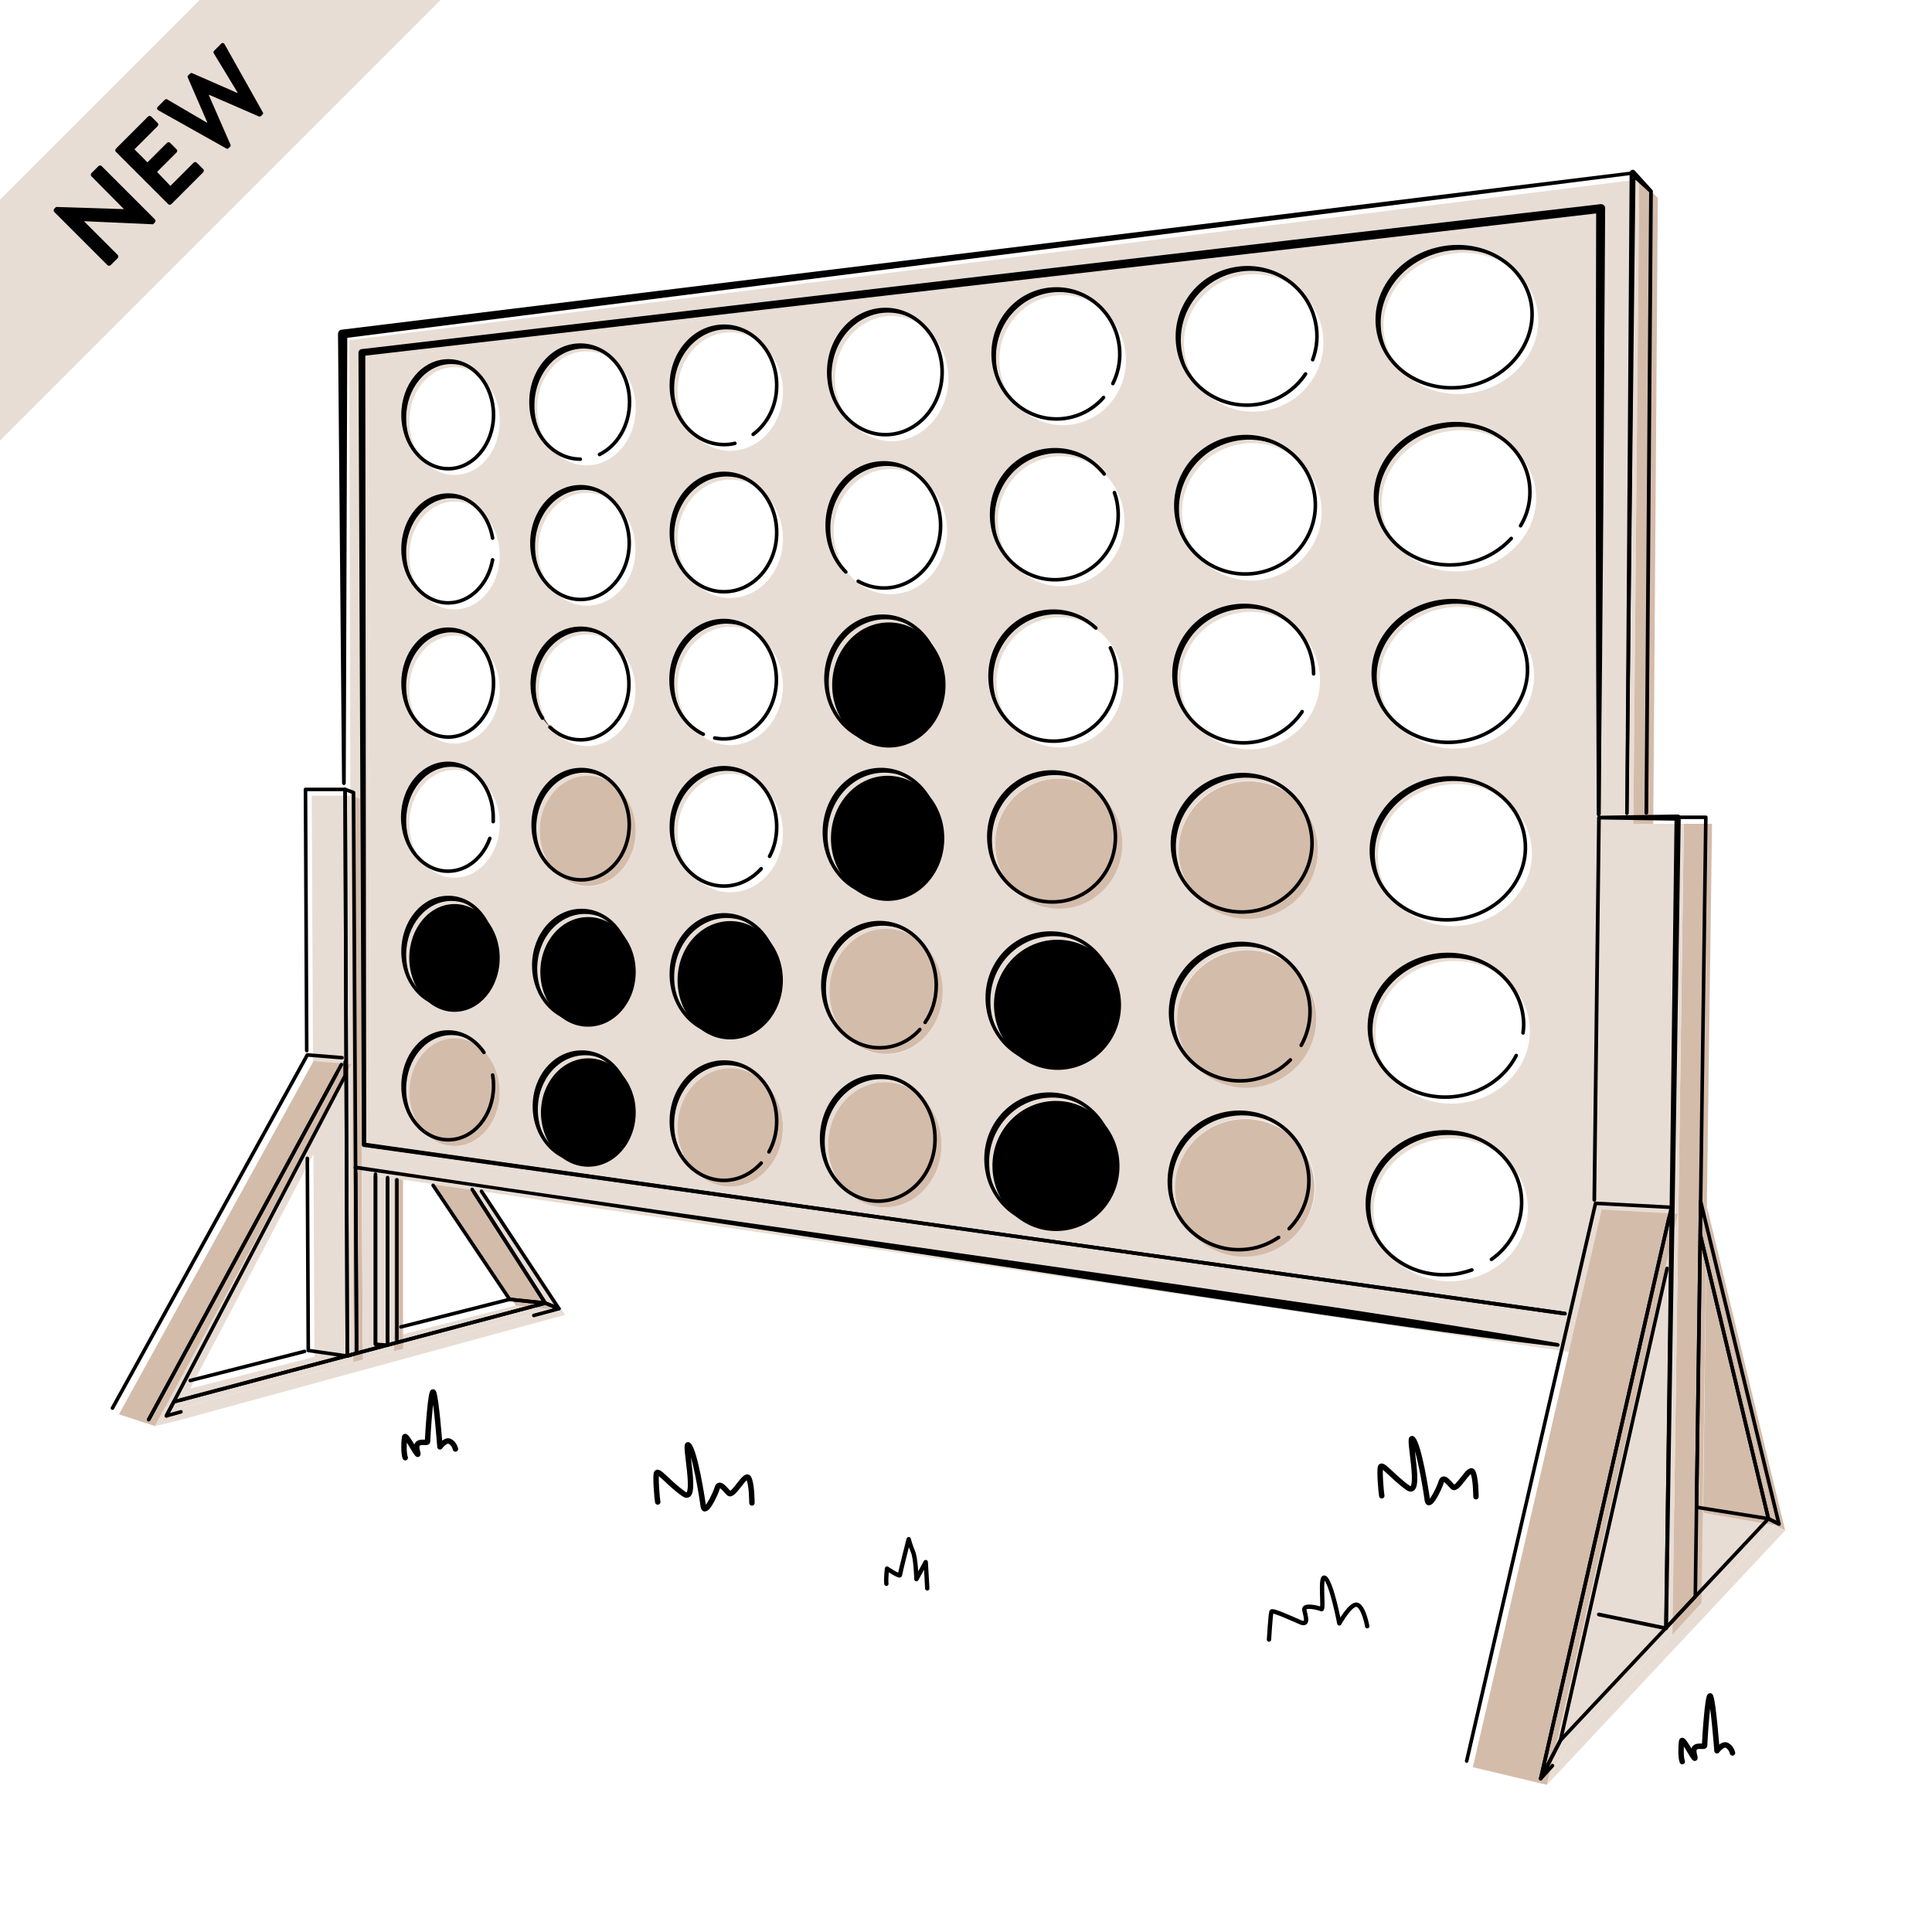 <?xml version="1.0" encoding="utf-8"?>
<!-- Generator: Adobe Illustrator 24.1.3, SVG Export Plug-In . SVG Version: 6.00 Build 0)  -->
<svg version="1.1" id="Layer_1" xmlns="http://www.w3.org/2000/svg" xmlns:xlink="http://www.w3.org/1999/xlink" x="0px" y="0px"
	 viewBox="0 0 623.6 623.6" style="enable-background:new 0 0 623.6 623.6;" xml:space="preserve">
<style type="text/css">
	.st0{fill:#E8DDD4;}
	.st1{fill:#D4BCAB;}
	.st2{fill:none;stroke:#000000;stroke-width:1.753;stroke-linecap:round;stroke-linejoin:round;stroke-miterlimit:10;}
	.st3{fill:none;stroke:#000000;stroke-width:1.403;stroke-linecap:round;stroke-linejoin:round;stroke-miterlimit:10;}
	.st4{fill:none;stroke:#000000;stroke-width:1.153;stroke-linecap:round;stroke-linejoin:round;stroke-miterlimit:10;}
</style>
<g>
	<path class="st0" d="M118.8,115.8l0.7,255.7l398,56l1.3-358.2L118.8,115.8z M146.7,369.9c-8.1,0-14.6-7.8-14.6-17.4
		s6.5-17.4,14.6-17.4s14.6,7.8,14.6,17.4S154.8,369.9,146.7,369.9z M146.7,326.6c-8.1,0-14.6-7.8-14.6-17.4s6.5-17.4,14.6-17.4
		s14.6,7.8,14.6,17.4C161.3,318.8,154.8,326.6,146.7,326.6z M146.7,283.3c-8.1,0-14.6-7.8-14.6-17.4s6.5-17.4,14.6-17.4
		s14.6,7.8,14.6,17.4S154.8,283.3,146.7,283.3z M146.7,240c-8.1,0-14.6-7.8-14.6-17.4c0-9.6,6.5-17.4,14.6-17.4s14.6,7.8,14.6,17.4
		S154.8,240,146.7,240z M146.7,196.7c-8.1,0-14.6-7.8-14.6-17.4c0-9.6,6.5-17.4,14.6-17.4s14.6,7.8,14.6,17.4
		S154.8,196.7,146.7,196.7z M146.7,153.3c-8.1,0-14.6-7.8-14.6-17.4s6.5-17.4,14.6-17.4s14.6,7.8,14.6,17.4
		C161.3,145.6,154.8,153.3,146.7,153.3z M189.9,376.6c-8.4,0-15.3-7.8-15.3-17.5s6.8-17.5,15.3-17.5c8.4,0,15.3,7.8,15.3,17.5
		C205.2,368.8,198.3,376.6,189.9,376.6z M189.8,331.4c-8.5,0-15.4-7.9-15.4-17.7c0-9.8,6.9-17.7,15.4-17.7s15.4,7.9,15.4,17.7
		C205.2,323.4,198.3,331.4,189.8,331.4z M189.7,286.1c-8.6,0-15.5-8-15.5-17.8c0-9.9,6.9-17.8,15.5-17.8s15.5,8,15.5,17.8
		C205.2,278.1,198.2,286.1,189.7,286.1z M189.5,240.8c-8.6,0-15.6-8.1-15.6-18c0-10,7-18,15.6-18s15.6,8.1,15.6,18
		C205.2,232.7,198.2,240.8,189.5,240.8z M189.4,195.5c-8.7,0-15.7-8.2-15.7-18.2c0-10.1,7-18.2,15.7-18.2s15.7,8.2,15.7,18.2
		C205.2,187.4,198.1,195.5,189.4,195.5z M189.3,150.2c-8.8,0-15.9-8.2-15.9-18.4s7.1-18.4,15.9-18.4c8.8,0,15.9,8.2,15.9,18.4
		S198.1,150.2,189.3,150.2z M235.7,383c-9.4,0-17-8.5-17-19.1c0-10.5,7.6-19.1,17-19.1s17,8.5,17,19.1S245.1,383,235.7,383z
		 M235.7,335.5c-9.4,0-17-8.5-17-19.1c0-10.5,7.6-19.1,17-19.1s17,8.5,17,19.1S245.1,335.5,235.7,335.5z M235.7,288
		c-9.4,0-17-8.5-17-19.1s7.6-19.1,17-19.1s17,8.5,17,19.1S245.1,288,235.7,288z M235.7,240.5c-9.4,0-17-8.5-17-19.1
		c0-10.5,7.6-19.1,17-19.1s17,8.5,17,19.1S245.1,240.5,235.7,240.5z M235.7,193c-9.4,0-17-8.5-17-19.1c0-10.5,7.6-19.1,17-19.1
		s17,8.5,17,19.1S245.1,193,235.7,193z M235.7,145.5c-9.4,0-17-8.5-17-19.1s7.6-19.1,17-19.1s17,8.5,17,19.1
		S245.1,145.5,235.7,145.5z M285.6,389.7c-10.1,0-18.3-9.1-18.3-20.2c0-11.2,8.2-20.2,18.3-20.2c10.1,0,18.3,9.1,18.3,20.2
		C303.9,380.7,295.7,389.7,285.6,389.7z M286,340.3c-10.1,0-18.3-9.1-18.3-20.2c0-11.2,8.2-20.2,18.3-20.2
		c10.1,0,18.3,9.1,18.3,20.2C304.3,331.2,296.1,340.3,286,340.3z M286.5,290.8c-10.1,0-18.3-9.1-18.3-20.2
		c0-11.2,8.2-20.2,18.3-20.2s18.3,9.1,18.3,20.2C304.8,281.7,296.6,290.8,286.5,290.8z M286.9,241.3c-10.1,0-18.3-9.1-18.3-20.2
		c0-11.2,8.2-20.2,18.3-20.2s18.3,9.1,18.3,20.2C305.2,232.3,297,241.3,286.9,241.3z M287.4,191.8c-10.1,0-18.3-9.1-18.3-20.2
		c0-11.2,8.2-20.2,18.3-20.2c10.1,0,18.3,9.1,18.3,20.2C305.7,182.8,297.5,191.8,287.4,191.8z M287.8,142.4
		c-10.1,0-18.3-9.1-18.3-20.2c0-11.2,8.2-20.2,18.3-20.2c10.1,0,18.3,9.1,18.3,20.2C306.1,133.3,297.9,142.4,287.8,142.4z
		 M341.8,397.2c-11.3,0.6-20.9-8.3-21.5-19.9s8-21.4,19.3-22s20.9,8.3,21.5,19.9C361.8,386.7,353.1,396.6,341.8,397.2z M342.3,345.2
		c-11.3,0.6-20.9-8.3-21.5-19.9s8-21.4,19.3-22s20.9,8.3,21.5,19.9C362.2,334.7,353.6,344.6,342.3,345.2z M342.7,293.2
		c-11.3,0.6-20.9-8.3-21.5-19.9s8-21.4,19.3-22s20.9,8.3,21.5,19.9C362.7,282.7,354,292.6,342.7,293.2z M343.2,241.2
		c-11.3,0.6-20.9-8.3-21.5-19.9c-0.6-11.6,8-21.4,19.3-22s20.9,8.3,21.5,19.9C363.1,230.7,354.5,240.6,343.2,241.2z M343.6,189.2
		c-11.3,0.6-20.9-8.3-21.5-19.9c-0.6-11.6,8-21.4,19.3-22s20.9,8.3,21.5,19.9C363.6,178.7,354.9,188.6,343.6,189.2z M344.1,137.2
		c-11.3,0.6-20.9-8.3-21.5-19.9s8-21.4,19.3-22s20.9,8.3,21.5,19.9S355.4,136.6,344.1,137.2z M406.5,404.9
		c-12.2,2.5-24.1-5.1-26.6-17.1s5.3-23.8,17.5-26.3s24.1,5.1,26.6,17.1S418.7,402.4,406.5,404.9z M407,350.4
		c-12.2,2.5-24.1-5.1-26.6-17.1s5.3-23.8,17.5-26.3s24.1,5.1,26.6,17.1S419.2,347.9,407,350.4z M407.5,295.9
		c-12.2,2.5-24.1-5.1-26.6-17.1s5.3-23.8,17.5-26.3s24.1,5.1,26.6,17.1C427.6,281.6,419.7,293.3,407.5,295.9z M408.1,241.4
		c-12.2,2.5-24.1-5.1-26.6-17.1s5.3-23.8,17.5-26.3s24.1,5.1,26.6,17.1C428.1,227.1,420.3,238.8,408.1,241.4z M408.6,186.9
		c-12.2,2.5-24.1-5.1-26.6-17.1s5.3-23.8,17.5-26.3s24.1,5.1,26.6,17.1C428.7,172.6,420.8,184.3,408.6,186.9z M409.2,132.4
		c-12.2,2.5-24.1-5.1-26.6-17.1s5.3-23.8,17.5-26.3s24.1,5.1,26.6,17.1C429.2,118,421.4,129.8,409.2,132.4z M469.8,413.5
		c-13.7,0.9-25.6-8.6-26.4-21.3c-0.9-12.7,9.6-23.8,23.3-24.7c13.7-0.9,25.6,8.6,26.4,21.3C494,401.5,483.6,412.5,469.8,413.5z
		 M471.1,356.1c-13.7,1.3-25.8-7.8-27-20.5c-1.2-12.6,8.9-23.9,22.6-25.3c13.7-1.3,25.8,7.8,27,20.5
		C494.9,343.5,484.8,354.8,471.1,356.1z M472.4,298.7c-13.7,1.7-26-7.1-27.5-19.6s8.3-24.1,21.9-25.8c13.7-1.7,26,7.1,27.5,19.6
		C495.9,285.5,486,297,472.4,298.7z M473.7,241.3c-13.6,2.1-26.2-6.3-28.1-18.8c-1.9-12.4,7.6-24.2,21.2-26.3s26.2,6.3,28.1,18.8
		C496.8,227.5,487.3,239.3,473.7,241.3z M474.9,184c-13.6,2.5-26.4-5.6-28.6-17.9c-2.2-12.4,7-24.4,20.6-26.8
		c13.6-2.5,26.4,5.6,28.6,17.9S488.5,181.5,474.9,184z M476.2,126.6c-13.5,2.8-26.6-4.8-29.2-17.1s6.3-24.5,19.9-27.3
		c13.5-2.8,26.6,4.8,29.2,17.1C498.6,111.5,489.7,123.8,476.2,126.6z"/>
	<path class="st0" d="M112.7,109.8l0.7,268.5l412.2,60.9l3.5-381.3L112.7,109.8z M517.5,427.5l-398-56l-0.7-255.7l400-46.5
		L517.5,427.5z"/>
	<polygon class="st0" points="178,422.6 166.5,421.4 41.7,453.2 58.1,454.5 	"/>
	<polygon class="st1" points="525.6,439.2 529.1,57.9 535.1,63.9 532.4,434.9 	"/>
	<polygon class="st0" points="113.4,256.8 100.6,256.8 101.5,438 114.1,439.7 	"/>
	<polygon class="st1" points="113.4,256.8 116.1,257.8 117.1,438.9 114.1,439.7 	"/>
	<polygon class="st1" points="127.1,380.3 127.1,436.2 130.1,435.4 130.1,380.8 	"/>
	<polygon class="st0" points="127.1,436.2 123.2,435.9 123.2,379.8 127.1,380.3 	"/>
	<polygon class="st0" points="123.2,435.9 117.1,437.5 116.8,378.8 123.2,379.8 	"/>
	<polygon class="st1" points="178,422.6 153.4,384.2 140.2,382.3 166.5,421.4 	"/>
	<polygon class="st0" points="58.1,454.5 55.7,459 182.4,424.4 178,422.6 	"/>
	<polygon class="st0" points="153.4,384.2 156.2,384.6 182.4,424.4 178,422.6 	"/>
	<polygon class="st0" points="113.4,343.5 50,460.3 55.7,459 113.4,349.3 	"/>
	<polygon class="st1" points="113.4,343.5 101.2,342.5 38.4,456.5 50,460.3 	"/>
	<polygon class="st1" points="550.8,400.5 572.8,492.3 549.7,488.6 	"/>
	<polygon class="st1" points="572.8,492.3 576.2,494 551,389.7 550.8,400.5 	"/>
	<polygon class="st0" points="572.8,492.3 505.7,563.8 480.4,560.1 539.8,486.5 	"/>
	<polygon class="st0" points="576.2,494 499.3,576.1 505.7,563.8 572.8,492.3 	"/>
	<polygon class="st1" points="539.8,527.6 549.2,517.4 552.6,265.9 543.5,265.9 	"/>
	<polygon class="st0" points="539.8,527.6 543.5,265.9 518.1,265.9 515,522.5 	"/>
	<polygon class="st0" points="541.5,405.4 505.7,563.8 499.3,576.1 541.5,391.8 	"/>
	<polygon class="st1" points="541.5,391.8 517,390.4 475.4,570.4 499.3,576.1 	"/>
	<path class="st2" d="M559.2,565.8c0,0-0.3-1.6-1.7-2.4c-1.4-0.9-3.3,1.7-3.3,1.7s-1.2-15.9-2.1-17.6c-0.9-1.7-1.9,15-1.9,15.9
		s-4.5-1.2-3.3,3.1s-3.8-6.4-4.1-4.5s-0.3,5.4,0.2,6.6"/>
	<path class="st2" d="M147,467.7c0,0-0.3-1.6-1.7-2.4c-1.4-0.9-3.3,1.7-3.3,1.7s-1.2-15.9-2.1-17.6c-0.9-1.7-1.9,15-1.9,15.9
		s-4.5-1.2-3.3,3.1c1.2,4.3-3.8-6.4-4.1-4.5s-0.3,5.4,0.2,6.6"/>
	<path class="st2" d="M476.4,483.1c0,0,0-6.4-1.1-8.1s-4.9,6.2-6.3,5c-1.3-1.2-3.1-4-3.8-1.7s-4,9-4.5,5.9
		c-0.4-3.1-2.7-17.5-4.7-19.7s3.4,19.2-1.6,15.7c-4.9-3.5-8.3-8.1-8.8-6.7c-0.4,1.4,0.2,8.3,0.4,9.3"/>
	<path class="st2" d="M242.7,485.1c0,0,0-6.4-1.1-8.1s-4.9,6.2-6.3,5c-1.3-1.2-3.1-4-3.8-1.7s-4,9-4.5,5.9
		c-0.4-3.1-2.7-17.5-4.7-19.7s3.4,19.2-1.6,15.7s-8.3-8.1-8.8-6.7c-0.4,1.4,0.2,8.3,0.4,9.3"/>
	<path class="st3" d="M299.3,512.7c0-0.5-0.5-8.5-0.5-8.5l-3,5.5c0,0-0.2-6.7-1.1-8.8c-0.9-2.1-1.4-4.1-1.4-4.1s-2.8,10.9-2.8,11.6
		s-4.2-2.1-4.2-2.1s-0.4,3.2-0.2,4.9"/>
	<path class="st3" d="M441.3,524.9c0,0-1.1-6.2-3.2-6.9s-5.8,6-5.8,6s-2.4-12.7-4.5-14.6s-0.3,10.6-1.3,10c-1.1-0.5-5.8-1.6-5.5,0.2
		s1.6,5.1-1.1,4.1c-2.6-1.1-9.2-4.2-9.5-3.5s-0.8,9-0.8,9"/>
	
		<ellipse transform="matrix(0.979 -0.204 0.204 0.979 -47.542 88.162)" class="st1" cx="403" cy="274.2" rx="22.5" ry="22.2"/>
	
		<ellipse transform="matrix(0.979 -0.204 0.204 0.979 -58.691 89.209)" class="st1" cx="402.5" cy="328.7" rx="22.5" ry="22.2"/>
	
		<ellipse transform="matrix(0.979 -0.204 0.204 0.979 -69.846 90.237)" class="st1" cx="401.9" cy="383.2" rx="22.5" ry="22.2"/>
	<ellipse cx="146.7" cy="309.2" rx="14.6" ry="17.4"/>
	<ellipse class="st1" cx="146.7" cy="352.5" rx="14.6" ry="17.4"/>
	<ellipse class="st1" cx="189.7" cy="268.2" rx="15.5" ry="17.8"/>
	<ellipse cx="189.8" cy="313.7" rx="15.4" ry="17.7"/>
	<ellipse cx="189.9" cy="359.1" rx="15.3" ry="17.5"/>
	<ellipse class="st1" cx="285.6" cy="369.5" rx="18.3" ry="20.2"/>
	
		<ellipse transform="matrix(0.999 -5.261940e-02 5.261940e-02 0.999 -19.323 18.448)" cx="340.7" cy="376.2" rx="20.5" ry="21"/>
	
		<ellipse transform="matrix(0.999 -5.261940e-02 5.261940e-02 0.999 -16.586 18.402)" cx="341.2" cy="324.2" rx="20.5" ry="21"/>
	
		<ellipse transform="matrix(0.999 -5.261940e-02 5.261940e-02 0.999 -13.85 18.352)" class="st1" cx="341.6" cy="272.2" rx="20.5" ry="21"/>
	<ellipse class="st1" cx="286" cy="320" rx="18.3" ry="20.2"/>
	<ellipse cx="286.5" cy="270.6" rx="18.3" ry="20.2"/>
	<ellipse cx="286.9" cy="221.1" rx="18.3" ry="20.2"/>
	<ellipse cx="235.7" cy="316.4" rx="17" ry="19.1"/>
	<ellipse class="st1" cx="235.7" cy="363.9" rx="17" ry="19.1"/>
	<path class="st4" d="M516.1,262.7l0.7-195.4l-400,46.5l0.7,255.7L505.1,424 M159,347c0.2,1.1,0.3,2.3,0.3,3.5
		c0,9.6-6.5,17.4-14.6,17.4s-14.6-7.8-14.6-17.4s6.5-17.4,14.6-17.4c4.6,0,8.8,2.6,11.5,6.6 M144.7,324.5c-8.1,0-14.6-7.8-14.6-17.4
		s6.5-17.4,14.6-17.4s14.6,7.8,14.6,17.4C159.3,316.8,152.7,324.5,144.7,324.5z M158.1,270.6c-2.2,6.2-7.4,10.6-13.5,10.6
		c-8.1,0-14.6-7.8-14.6-17.4c0-9.6,6.5-17.4,14.6-17.4s14.6,7.8,14.6,17.4c0,0.5,0,1,0,1.4 M144.7,237.9c-8.1,0-14.6-7.8-14.6-17.4
		c0-9.6,6.5-17.4,14.6-17.4s14.6,7.8,14.6,17.4C159.3,230.1,152.7,237.9,144.7,237.9z M159,180.7c-1.4,7.9-7.3,13.9-14.3,13.9
		c-8.1,0-14.6-7.8-14.6-17.4c0-9.6,6.5-17.4,14.6-17.4c7.1,0,13,6,14.3,13.9 M144.7,151.3c-8.1,0-14.6-7.8-14.6-17.4
		s6.5-17.4,14.6-17.4s14.6,7.8,14.6,17.4S152.7,151.3,144.7,151.3z M187.8,374.6c-8.4,0-15.3-7.8-15.3-17.5s6.8-17.5,15.3-17.5
		c8.4,0,15.3,7.8,15.3,17.5C203.1,366.8,196.3,374.6,187.8,374.6z M187.7,329.3c-8.5,0-15.4-7.9-15.4-17.7c0-9.8,6.9-17.7,15.4-17.7
		s15.4,7.9,15.4,17.7C203.1,321.4,196.2,329.3,187.7,329.3z M187.6,284c-8.6,0-15.5-8-15.5-17.8c0-9.9,6.9-17.8,15.5-17.8
		s15.5,8,15.5,17.8C203.1,276.1,196.2,284,187.6,284z M175.1,231.8c-2-3-3.3-6.9-3.3-11c0-10,7-18,15.6-18s15.6,8.1,15.6,18
		s-7,18-15.6,18c-3.8,0-7.2-1.5-9.9-4.1 M187.4,193.5c-8.7,0-15.7-8.2-15.7-18.2s7-18.2,15.7-18.2s15.7,8.2,15.7,18.2
		S196.1,193.5,187.4,193.5z M187.3,148.2c-8.8,0-15.9-8.2-15.9-18.4s7.1-18.4,15.9-18.4c8.8,0,15.9,8.2,15.9,18.4
		c0,7.6-4,14.1-9.7,16.9 M245.7,375.4c-3.1,3.4-7.3,5.6-12,5.6c-9.4,0-17-8.5-17-19.1c0-10.5,7.6-19.1,17-19.1s17,8.5,17,19.1
		c0,3.6-0.9,7-2.5,9.9 M233.7,333.5c-9.4,0-17-8.5-17-19.1c0-10.5,7.6-19.1,17-19.1s17,8.5,17,19.1
		C250.7,324.9,243.1,333.5,233.7,333.5z M245.7,280.4c-3.1,3.4-7.3,5.6-12,5.6c-9.4,0-17-8.5-17-19.1s7.6-19.1,17-19.1
		s17,8.5,17,19.1c0,3.5-0.8,6.7-2.3,9.5 M227,237c-6.1-2.9-10.4-9.7-10.4-17.6c0-10.5,7.6-19.1,17-19.1s17,8.5,17,19.1
		c0,10.5-7.6,19.1-17,19.1c-1,0-1.9-0.1-2.9-0.3 M233.7,191c-9.4,0-17-8.5-17-19.1c0-10.5,7.6-19.1,17-19.1s17,8.5,17,19.1
		S243.1,191,233.7,191z M237.2,143.1c-1.1,0.3-2.3,0.4-3.5,0.4c-9.4,0-17-8.5-17-19.1s7.6-19.1,17-19.1s17,8.5,17,19.1
		c0,6.6-3,12.4-7.6,15.8 M283.5,387.7c-10.1,0-18.3-9.1-18.3-20.2c0-11.2,8.2-20.2,18.3-20.2c10.1,0,18.3,9.1,18.3,20.2
		C301.9,378.6,293.6,387.7,283.5,387.7z M296.9,332.3c-3.3,3.7-7.9,5.9-13,5.9c-10.1,0-18.3-9.1-18.3-20.2
		c0-11.2,8.2-20.2,18.3-20.2c10.1,0,18.3,9.1,18.3,20.2c0,4.5-1.3,8.7-3.6,12 M284.4,288.8c-10.1,0-18.3-9.1-18.3-20.2
		c0-11.2,8.2-20.2,18.3-20.2s18.3,9.1,18.3,20.2C302.8,279.7,294.5,288.8,284.4,288.8z M284.9,239.3c-10.1,0-18.3-9.1-18.3-20.2
		c0-11.2,8.2-20.2,18.3-20.2s18.3,9.1,18.3,20.2C303.2,230.2,295,239.3,284.9,239.3z M273,184.6c-3.7-3.7-6-9.1-6-15
		c0-11.2,8.2-20.2,18.3-20.2c10.1,0,18.3,9.1,18.3,20.2c0,11.2-8.2,20.2-18.3,20.2c-3,0-5.8-0.8-8.3-2.2 M285.8,140.3
		c-10.1,0-18.3-9.1-18.3-20.2c0-11.2,8.2-20.2,18.3-20.2c10.1,0,18.3,9.1,18.3,20.2C304.1,131.3,295.9,140.3,285.8,140.3z
		 M339.8,395.1c-11.3,0.6-20.9-8.3-21.5-19.9s8-21.4,19.3-22s20.9,8.3,21.5,19.9C359.7,384.7,351.1,394.5,339.8,395.1z M340.2,343.1
		c-11.3,0.6-20.9-8.3-21.5-19.9s8-21.4,19.3-22s20.9,8.3,21.5,19.9C360.2,332.7,351.5,342.5,340.2,343.1z M340.7,291.1
		c-11.3,0.6-20.9-8.3-21.5-19.9s8-21.4,19.3-22s20.9,8.3,21.5,19.9S352,290.6,340.7,291.1z M358.4,209.1c1.2,2.5,1.9,5.2,2,8.1
		c0.6,11.6-8,21.4-19.3,22s-20.9-8.3-21.5-19.9c-0.6-11.6,8-21.4,19.3-22c5.7-0.3,10.9,1.8,14.8,5.4 M359.7,159
		c0.7,1.9,1.1,4,1.2,6.1c0.6,11.6-8,21.4-19.3,22s-20.9-8.3-21.5-19.9c-0.6-11.6,8-21.4,19.3-22c6.8-0.4,13,2.7,17,7.8 M356.2,128.3
		c-3.5,4-8.5,6.6-14.1,6.9c-11.3,0.6-20.9-8.3-21.5-19.9s8-21.4,19.3-22s20.9,8.3,21.5,19.9c0.2,3.8-0.6,7.4-2.2,10.6 M412.7,399.4
		c-2.4,1.6-5.2,2.9-8.2,3.5c-12.2,2.5-24.1-5.1-26.6-17.1s5.3-23.8,17.5-26.3s24.1,5.1,26.6,17.1c1.6,7.5-0.9,14.9-5.9,20
		 M416.5,342.1c-3,3.1-7,5.3-11.6,6.3c-12.2,2.5-24.1-5.1-26.6-17.1s5.3-23.8,17.5-26.3s24.1,5.1,26.6,17.1
		c1.1,5.4,0.1,10.8-2.4,15.3 M405.5,293.9c-12.2,2.5-24.1-5.1-26.6-17.1s5.3-23.8,17.5-26.3s24.1,5.1,26.6,17.1
		C425.6,279.5,417.7,291.3,405.5,293.9z M420.3,229.7c-3.2,4.8-8.2,8.3-14.3,9.6c-12.2,2.5-24.1-5.1-26.6-17.1s5.3-23.8,17.5-26.3
		S421,201,423.5,213c0.3,1.5,0.5,3,0.5,4.5 M406.6,184.8c-12.2,2.5-24.1-5.1-26.6-17.1s5.3-23.8,17.5-26.3s24.1,5.1,26.6,17.1
		S418.8,182.3,406.6,184.8z M421.4,120.7c-3.2,4.8-8.2,8.3-14.3,9.6c-12.2,2.5-24.1-5.1-26.6-17.1s5.3-23.8,17.5-26.3
		s24.1,5.1,26.6,17.1c0.9,4.2,0.5,8.4-0.9,12.1 M475.1,409.9c-2.3,0.8-4.7,1.4-7.3,1.5c-13.7,0.9-25.6-8.6-26.4-21.3
		c-0.9-12.7,9.6-23.8,23.3-24.7c13.7-0.9,25.6,8.6,26.4,21.3c0.5,7.9-3.3,15.3-9.7,19.8 M489.4,340.7c-3.7,7.2-11.2,12.4-20.3,13.3
		c-13.7,1.3-25.8-7.8-27-20.5c-1.2-12.6,8.9-23.9,22.6-25.3c13.7-1.3,25.8,7.8,27,20.5c0.2,1.6,0.1,3.1-0.1,4.7 M470.3,296.7
		c-13.7,1.7-26-7.1-27.5-19.6s8.3-24.1,21.9-25.8c13.7-1.7,26,7.1,27.5,19.6C493.8,283.4,484,295,470.3,296.7z M471.6,239.3
		c-13.6,2.1-26.2-6.3-28.1-18.8c-1.9-12.4,7.6-24.2,21.2-26.3s26.2,6.3,28.1,18.8S485.2,237.2,471.6,239.3z M487.8,173.8
		c-3.7,4-8.8,7-14.9,8.1c-13.6,2.5-26.4-5.6-28.6-17.9c-2.2-12.4,7-24.4,20.6-26.8c13.6-2.5,26.4,5.6,28.6,17.9
		c0.9,5.2-0.1,10.3-2.7,14.6 M474.2,124.6c-13.5,2.8-26.6-4.8-29.2-17.1s6.3-24.5,19.9-27.3c13.5-2.8,26.6,4.8,29.2,17.1
		C496.6,109.5,487.7,121.7,474.2,124.6z"/>
	<g>
		<g>
			<path d="M524.6,262.4l1.9-206.6l0.6,0.6l-416.3,52.8l1.3-1.4l-0.5,145c0,0.3-0.3,0.6-0.6,0.6c-0.3,0-0.6-0.3-0.6-0.6l-1.3-145
				c0-0.7,0.5-1.4,1.3-1.4l0,0L527,55.3c0.3,0,0.6,0.2,0.6,0.5v0.1l-1.9,206.6c0,0.3-0.3,0.6-0.6,0.6
				C524.8,263,524.6,262.8,524.6,262.4z"/>
			<path d="M114.8,376.2c32.3,4.9,64.7,9.6,97,14.3l97.1,13.9c32.4,4.6,64.7,9.2,97.1,14l24.3,3.5l24.2,3.7
				c16.2,2.5,32.3,5.1,48.4,7.9c0.3,0.1,0.5,0.4,0.5,0.7c-0.1,0.3-0.3,0.5-0.6,0.5c-16.2-1.9-32.4-4.1-48.6-6.4l-24.3-3.5l-24.3-3.6
				c-32.3-4.8-64.7-9.8-97-14.7l-97-14.8c-32.3-4.8-64.7-9.7-97-14.3c-0.3,0-0.5-0.3-0.5-0.7C114.2,376.4,114.5,376.2,114.8,376.2
				L114.8,376.2z"/>
			<path d="M505,424.6l-193.8-27.3l-193.8-27.1c-0.3,0-0.6-0.3-0.6-0.7l-1.1-255.7c0-0.5,0.4-1,0.9-1.1l200-23.5l100-11.7l100-11.6
				c0.8-0.1,1.5,0.5,1.5,1.2c0,0.1,0,0.1,0,0.2l-0.3,48.9l-0.3,48.9l-0.4,48.9l-0.5,48.9c0,0.3-0.3,0.6-0.6,0.6s-0.6-0.3-0.6-0.6
				l-0.2-48.9l-0.1-48.9v-48.9l0.1-48.9l1.6,1.4L417,80.3L317,91.8l-200,23.1l0.9-1.1l0.3,255.7l-0.6-0.7l193.8,27.4l193.8,27.2
				c0.3,0,0.5,0.3,0.5,0.7C505.6,424.4,505.4,424.6,505,424.6L505,424.6z"/>
		</g>
	</g>
	<polyline class="st4" points="58.2,451.9 176,420.6 164.5,419.4 129.4,428.3 	"/>
	<line class="st4" x1="98.3" y1="436.2" x2="61.4" y2="445.6"/>
	<g>
		<path d="M524.6,262.4L526,55.8l0,0c0-0.5,0.4-1,1-1c0.3,0,0.5,0.1,0.7,0.3l5.7,6.3l0,0c0.1,0.1,0.1,0.3,0.1,0.4L532,262.4
			c0,0.3-0.3,0.6-0.6,0.6s-0.6-0.3-0.6-0.6l1.5-200.6l0.2,0.4l-6.3-5.7l1.7-0.7l-2.3,206.6c0,0.3-0.3,0.6-0.6,0.6
			C524.8,263,524.6,262.8,524.6,262.4z"/>
	</g>
	<polyline class="st4" points="99.2,373.9 99.5,435.9 112.1,437.7 111.4,254.8 98.6,254.8 99,339.1 	"/>
	<polygon class="st4" points="111.4,254.8 114.1,255.8 115.1,436.8 112.1,437.7 	"/>
	<line class="st4" x1="125.1" y1="380.5" x2="125.1" y2="432.7"/>
	<line class="st4" x1="128.1" y1="432.4" x2="128.1" y2="380.8"/>
	<polyline class="st4" points="125.1,380.1 125.1,434.2 121.2,433.9 121.2,379.7 	"/>
	<line class="st4" x1="115.1" y1="435.4" x2="114.8" y2="378.7"/>
	<line class="st4" x1="121.2" y1="379" x2="121.2" y2="433.9"/>
	<polyline class="st4" points="139.8,382.6 164.5,419.4 176,420.6 152.4,383.9 	"/>
	<polyline class="st4" points="172.3,424.6 180.4,422.4 176,420.6 56.1,452.5 53.7,457 58.4,455.7 	"/>
	<polyline class="st4" points="155.4,384.5 180.4,422.4 176,420.6 153,384.8 	"/>
	<line class="st4" x1="110.2" y1="343.6" x2="48" y2="458.2"/>
	<polyline class="st4" points="53.7,457 111.4,347.2 111.4,342.8 	"/>
	<polyline class="st4" points="110.4,341.4 99.2,340.5 36.3,454.5 	"/>
	<line class="st4" x1="48" y1="458.2" x2="108.6" y2="346.6"/>
	<polygon class="st4" points="548.8,398.5 570.8,490.2 547.6,486.5 	"/>
	<polygon class="st4" points="570.8,490.2 574.2,491.9 548.9,387.7 548.8,398.5 	"/>
	<polyline class="st4" points="501.1,569.9 497.3,574.1 503.7,561.7 570.8,490.2 574.2,491.9 	"/>
	<polygon class="st4" points="537.7,525.5 547.2,515.3 550.6,263.8 541.5,263.8 	"/>
	<g>
		<path d="M516.1,520.5l21.8,4.5l-0.7,0.6l3.3-261.7l1,1l-25.4-0.4l0.6-0.6l-1.5,123.4c0,0.3-0.3,0.6-0.6,0.6s-0.6-0.3-0.6-0.6
			l1.5-123.4c0-0.3,0.3-0.6,0.6-0.6l0,0l25.4-0.4c0.6,0,1,0.4,1,1l0,0l0,0l-4.1,261.7c0,0.3-0.3,0.6-0.6,0.6h-0.1l-21.8-4.5
			c-0.3-0.1-0.5-0.4-0.4-0.7C515.5,520.7,515.8,520.5,516.1,520.5z"/>
	</g>
	<polyline class="st4" points="538.1,409.4 503.7,561.7 497.3,574.1 538.7,393.1 	"/>
	<polyline class="st4" points="497.3,574.1 539.5,389.7 515,388.4 473.4,568.4 	"/>
	<g>
		<path d="M326,285.8c-3.4-3.5-5.6-8.2-5.8-13.6c-0.6-11.6,8-21.4,19.3-22c5.6-0.3,10.8,1.8,14.7,5.3c-4-4.2-9.6-6.6-15.7-6.3
			c-11.3,0.6-19.9,10.5-19.3,22C319.5,277.1,322.1,282.2,326,285.8z"/>
		<path d="M327.3,129.9c-3.4-3.5-5.6-8.2-5.8-13.6c-0.6-11.6,8-21.4,19.3-22c5.6-0.3,10.8,1.8,14.7,5.3c-4-4.2-9.6-6.6-15.7-6.3
			c-11.3,0.6-19.9,10.5-19.3,22C320.8,121.1,323.4,126.3,327.3,129.9z"/>
		<path d="M326.4,233.9c-3.4-3.5-5.6-8.2-5.8-13.6c-0.6-11.6,8-21.4,19.3-22c5.6-0.3,10.8,1.8,14.7,5.3c-4-4.2-9.6-6.6-15.7-6.3
			c-11.3,0.6-19.9,10.5-19.3,22C319.9,225.1,322.5,230.3,326.4,233.9z"/>
		<path d="M326.9,181.9c-3.4-3.5-5.6-8.2-5.8-13.6c-0.6-11.6,8-21.4,19.3-22c5.6-0.3,10.8,1.8,14.7,5.3c-4-4.2-9.6-6.6-15.7-6.3
			c-11.3,0.6-19.9,10.5-19.3,22C320.4,173.1,323,178.3,326.9,181.9z"/>
		<path d="M325.5,337.8c-3.4-3.5-5.6-8.2-5.8-13.6c-0.6-11.6,8-21.4,19.3-22c5.6-0.3,10.8,1.8,14.7,5.3c-4-4.2-9.6-6.6-15.7-6.3
			c-11.3,0.6-19.9,10.5-19.3,22C319,329.1,321.6,334.2,325.5,337.8z"/>
		<path d="M272.8,284.2c-3.5-3.7-5.7-8.9-5.7-14.6c0-11.2,8.2-20.2,18.3-20.2c4.4,0,8.5,1.7,11.6,4.6c-3.3-3.5-7.7-5.6-12.7-5.6
			c-10.1,0-18.3,9.1-18.3,20.2C266.1,274.8,268.7,280.4,272.8,284.2z"/>
		<path d="M272.3,333.6c-3.5-3.7-5.7-8.9-5.7-14.6c0-11.2,8.2-20.2,18.3-20.2c4.4,0,8.5,1.7,11.6,4.6c-3.3-3.5-7.7-5.6-12.7-5.6
			c-10.1,0-18.3,9.1-18.3,20.2C265.6,324.3,268.3,329.9,272.3,333.6z"/>
		<path d="M273.2,234.7c-3.5-3.7-5.7-8.9-5.7-14.6c0-11.2,8.2-20.2,18.3-20.2c4.4,0,8.5,1.7,11.6,4.6c-3.3-3.5-7.7-5.6-12.7-5.6
			c-10.1,0-18.3,9.1-18.3,20.2C266.5,225.3,269.2,231,273.2,234.7z"/>
		<path d="M222.9,139.2c-3.2-3.5-5.3-8.3-5.3-13.8c0-10.5,7.6-19.1,17-19.1c4.1,0,7.8,1.6,10.7,4.3c-3.1-3.3-7.2-5.3-11.8-5.3
			c-9.4,0-17,8.5-17,19.1C216.6,130.4,219.1,135.7,222.9,139.2z"/>
		<path d="M273.7,185.2c-3.5-3.7-5.7-8.9-5.7-14.6c0-11.2,8.2-20.2,18.3-20.2c4.4,0,8.5,1.7,11.6,4.6c-3.3-3.5-7.7-5.6-12.7-5.6
			c-10.1,0-18.3,9.1-18.3,20.2C267,175.9,269.6,181.5,273.7,185.2z"/>
		<path d="M274.1,135.7c-3.5-3.7-5.7-8.9-5.7-14.6c0-11.2,8.2-20.2,18.3-20.2c4.4,0,8.5,1.7,11.6,4.6c-3.3-3.5-7.7-5.6-12.7-5.6
			c-10.1,0-18.3,9.1-18.3,20.2C267.4,126.4,270.1,132,274.1,135.7z"/>
		<path d="M449.6,290.2c-3.1-3.3-5.1-7.4-5.7-12.1c-1.5-12.5,8.3-24.1,21.9-25.8c8-1,15.6,1.6,20.8,6.5c-5.2-5.5-13.2-8.6-21.8-7.5
			c-13.7,1.7-23.5,13.2-21.9,25.8C443.5,282.2,445.9,286.7,449.6,290.2z"/>
		<path d="M450.2,232.9c-2.9-3.1-4.9-7-5.6-11.4c-1.9-12.4,7.6-24.2,21.2-26.3c8.3-1.3,16.1,1.3,21.5,6.4
			c-5.3-5.7-13.7-8.7-22.5-7.4c-13.6,2.1-23.1,13.8-21.2,26.3C444.3,225.4,446.7,229.7,450.2,232.9z"/>
		<path d="M449,347.5c-3.3-3.5-5.4-7.9-5.9-12.9c-1.2-12.6,8.9-23.9,22.6-25.3c7.8-0.7,15,1.9,20.1,6.6c-5.1-5.4-12.8-8.4-21.1-7.6
			c-13.7,1.3-23.8,12.6-22.6,25.3C442.6,339,445.2,343.9,449,347.5z"/>
		<path d="M451.3,118.5c-2.6-2.8-4.4-6.2-5.2-10c-2.6-12.3,6.3-24.5,19.9-27.3c8.7-1.8,17.3,0.7,22.9,6c-5.6-6-14.6-9-23.9-7.1
			c-13.5,2.8-22.4,15.1-19.9,27.3C445.9,111.8,448.2,115.6,451.3,118.5z"/>
		<path d="M450.8,175.8c-2.8-2.9-4.7-6.6-5.5-10.8c-2.2-12.4,7-24.4,20.6-26.8c8.5-1.5,16.6,1,22.1,6.1c-5.5-5.8-14.1-8.8-23.1-7.2
			c-13.6,2.5-22.8,14.5-20.6,26.8C445.1,168.6,447.5,172.7,450.8,175.8z"/>
		<path d="M384.8,342.8c-2.7-2.8-4.6-6.4-5.4-10.5c-2.5-12,5.3-23.8,17.5-26.3c7.5-1.6,15,0.8,20.1,5.6c-5.2-5.5-13.1-8.3-21.2-6.6
			c-12.2,2.5-20,14.3-17.5,26.3C379.3,335.8,381.6,339.8,384.8,342.8z"/>
		<path d="M385.4,288.3c-2.7-2.8-4.6-6.4-5.4-10.5c-2.5-12,5.3-23.8,17.5-26.3c7.5-1.6,15,0.8,20.1,5.6c-5.2-5.5-13.1-8.3-21.2-6.6
			c-12.2,2.5-20,14.3-17.5,26.3C379.9,281.3,382.2,285.3,385.4,288.3z"/>
		<path d="M387,124.7c-2.7-2.8-4.6-6.4-5.4-10.5c-2.5-12,5.3-23.8,17.5-26.3c7.5-1.6,15,0.8,20.1,5.6c-5.2-5.5-13.1-8.3-21.2-6.6
			c-12.2,2.5-20,14.3-17.5,26.3C381.5,117.8,383.8,121.7,387,124.7z"/>
		<path d="M385.9,233.7c-2.7-2.8-4.6-6.4-5.4-10.5c-2.5-12,5.3-23.8,17.5-26.3c7.5-1.6,15,0.8,20.1,5.6C413,197,405,194.3,397,196
			c-12.2,2.5-20,14.3-17.5,26.3C380.4,226.8,382.7,230.8,385.9,233.7z"/>
		<path d="M386.4,179.2c-2.7-2.8-4.6-6.4-5.4-10.5c-2.5-12,5.3-23.8,17.5-26.3c7.5-1.6,15,0.8,20.1,5.6c-5.2-5.5-13.1-8.3-21.2-6.6
			c-12.2,2.5-20,14.3-17.5,26.3C380.9,172.3,383.3,176.3,386.4,179.2z"/>
		<path d="M135.8,234.3c-2.9-3.2-4.7-7.7-4.7-12.8c0-9.6,6.5-17.4,14.6-17.4c3.3,0,6.4,1.3,8.9,3.6c-2.6-2.8-6.1-4.6-9.9-4.6
			c-8.1,0-14.6,7.8-14.6,17.4C130.1,226.2,132.3,231.2,135.8,234.3z"/>
		<path d="M173.6,358.1c0-9.7,6.8-17.5,15.3-17.5c3.6,0,6.9,1.4,9.5,3.8c-2.7-3-6.4-4.8-10.5-4.8c-8.4,0-15.3,7.8-15.3,17.5
			c0,5.5,2.3,10.5,5.8,13.7C175.4,367.6,173.6,363.1,173.6,358.1z"/>
		<path d="M178.2,325.5c-3-3.2-4.8-7.8-4.8-12.8c0-9.8,6.9-17.7,15.4-17.7c3.6,0,6.9,1.4,9.6,3.8c-2.8-3-6.5-4.9-10.6-4.9
			c-8.5,0-15.4,7.9-15.4,17.7C172.3,317.3,174.6,322.3,178.2,325.5z"/>
		<path d="M178,280.2c-3-3.3-4.9-7.9-4.9-13c0-9.9,6.9-17.8,15.5-17.8c3.6,0,7,1.5,9.6,3.9c-2.8-3-6.5-4.9-10.6-4.9
			c-8.6,0-15.5,8-15.5,17.8C172.1,271.9,174.4,276.9,178,280.2z"/>
		<path d="M177.8,234.9c-3-3.3-4.9-7.9-4.9-13.1c0-10,7-18,15.6-18c3.7,0,7,1.5,9.7,3.9c-2.8-3-6.6-4.9-10.7-4.9
			c-8.6,0-15.6,8.1-15.6,18C171.9,226.5,174.2,231.6,177.8,234.9z"/>
		<path d="M217.6,362.9c0-10.5,7.6-19.1,17-19.1c4.1,0,7.8,1.6,10.7,4.3c-3.1-3.3-7.2-5.3-11.8-5.3c-9.4,0-17,8.5-17,19.1
			c0,6,2.5,11.3,6.3,14.8C219.7,373.2,217.6,368.3,217.6,362.9z"/>
		<path d="M378.8,386.8c-2.5-12,5.3-23.8,17.5-26.3c7.5-1.6,15,0.8,20.1,5.6c-5.2-5.5-13.1-8.3-21.2-6.6
			c-12.2,2.5-20,14.3-17.5,26.3c1,4.6,3.3,8.5,6.5,11.5C381.6,394.4,379.7,390.9,378.8,386.8z"/>
		<path d="M442.4,391.1c-0.9-12.7,9.6-23.8,23.3-24.7c7.6-0.5,14.6,2.2,19.5,6.8c-4.9-5.3-12.4-8.4-20.5-7.8
			c-13.7,0.9-24.2,12-23.3,24.7c0.4,5.7,3,10.8,7,14.5C444.9,401,442.7,396.3,442.4,391.1z"/>
		<path d="M177.7,189.6c-3.1-3.3-5-8-5-13.3c0-10.1,7-18.2,15.7-18.2c3.7,0,7.1,1.5,9.7,3.9c-2.8-3.1-6.6-4.9-10.8-4.9
			c-8.7,0-15.7,8.2-15.7,18.2C171.7,181.1,174,186.2,177.7,189.6z"/>
		<path d="M319.3,376.3c-0.6-11.6,8-21.4,19.3-22c5.6-0.3,10.8,1.8,14.7,5.3c-4-4.2-9.6-6.6-15.7-6.3c-11.3,0.6-19.9,10.5-19.3,22
			c0.3,5.8,2.9,11,6.9,14.6C321.7,386.3,319.5,381.6,319.3,376.3z"/>
		<path d="M266.2,368.5c0-11.2,8.2-20.2,18.3-20.2c4.4,0,8.5,1.7,11.6,4.6c-3.3-3.5-7.7-5.6-12.7-5.6c-10.1,0-18.3,9.1-18.3,20.2
			c0,6.3,2.6,11.9,6.7,15.6C268.4,379.4,266.2,374.2,266.2,368.5z"/>
		<path d="M135.8,147.7c-2.9-3.2-4.7-7.7-4.7-12.8c0-9.6,6.5-17.4,14.6-17.4c3.3,0,6.4,1.3,8.9,3.6c-2.6-2.8-6.1-4.6-9.9-4.6
			c-8.1,0-14.6,7.8-14.6,17.4C130.1,139.5,132.3,144.5,135.8,147.7z"/>
		<path d="M222.9,281.7c-3.2-3.5-5.3-8.3-5.3-13.8c0-10.5,7.6-19.1,17-19.1c4.1,0,7.8,1.6,10.7,4.3c-3.1-3.3-7.2-5.3-11.8-5.3
			c-9.4,0-17,8.5-17,19.1C216.6,272.9,219.1,278.2,222.9,281.7z"/>
		<path d="M222.9,329.2c-3.2-3.5-5.3-8.3-5.3-13.8c0-10.5,7.6-19.1,17-19.1c4.1,0,7.8,1.6,10.7,4.3c-3.1-3.3-7.2-5.3-11.8-5.3
			c-9.4,0-17,8.5-17,19.1C216.6,320.4,219.1,325.7,222.9,329.2z"/>
		<path d="M222.9,186.7c-3.2-3.5-5.3-8.3-5.3-13.8c0-10.5,7.6-19.1,17-19.1c4.1,0,7.8,1.6,10.7,4.3c-3.1-3.3-7.2-5.3-11.8-5.3
			c-9.4,0-17,8.5-17,19.1C216.6,177.9,219.1,183.2,222.9,186.7z"/>
		<path d="M222.9,234.2c-3.2-3.5-5.3-8.3-5.3-13.8c0-10.5,7.6-19.1,17-19.1c4.1,0,7.8,1.6,10.7,4.3c-3.1-3.3-7.2-5.3-11.8-5.3
			c-9.4,0-17,8.5-17,19.1C216.6,225.4,219.1,230.7,222.9,234.2z"/>
		<path d="M131.1,351.5c0-9.6,6.5-17.4,14.6-17.4c3.3,0,6.4,1.3,8.9,3.6c-2.6-2.8-6.1-4.6-9.9-4.6c-8.1,0-14.6,7.8-14.6,17.4
			c0,5.6,2.3,10.6,5.8,13.8C132.9,361.1,131.1,356.5,131.1,351.5z"/>
		<path d="M135.8,191c-2.9-3.2-4.7-7.7-4.7-12.8c0-9.6,6.5-17.4,14.6-17.4c3.3,0,6.4,1.3,8.9,3.6c-2.6-2.8-6.1-4.6-9.9-4.6
			c-8.1,0-14.6,7.8-14.6,17.4C130.1,182.9,132.3,187.9,135.8,191z"/>
		<path d="M135.8,321c-2.9-3.2-4.7-7.7-4.7-12.8c0-9.6,6.5-17.4,14.6-17.4c3.3,0,6.4,1.3,8.9,3.6c-2.6-2.8-6.1-4.6-9.9-4.6
			c-8.1,0-14.6,7.8-14.6,17.4C130.1,312.8,132.3,317.8,135.8,321z"/>
		<path d="M177.5,144.3c-3.1-3.4-5-8.1-5-13.4c0-10.2,7.1-18.4,15.9-18.4c3.7,0,7.1,1.5,9.8,3.9c-2.8-3.1-6.6-5-10.8-5
			c-8.8,0-15.9,8.2-15.9,18.4C171.4,135.7,173.8,140.9,177.5,144.3z"/>
		<path d="M135.8,277.7c-2.9-3.2-4.7-7.7-4.7-12.8c0-9.6,6.5-17.4,14.6-17.4c3.3,0,6.4,1.3,8.9,3.6c-2.6-2.8-6.1-4.6-9.9-4.6
			c-8.1,0-14.6,7.8-14.6,17.4C130.1,269.5,132.3,274.5,135.8,277.7z"/>
	</g>
</g>
<g>
	
		<rect x="-84.5" y="22.3" transform="matrix(0.707 -0.707 0.707 0.707 -19.516 52.435)" class="st0" width="276.1" height="55"/>
	<g>
		<path d="M34.6,85.5L17.5,68.4c-0.1-0.1-0.2-0.3-0.2-0.5s0.1-0.3,0.2-0.5l0.6-0.6L40,67.5l0,0L29.5,56.9c-0.1-0.1-0.2-0.3-0.2-0.5
			s0.1-0.3,0.2-0.5l2.3-2.3c0.1-0.1,0.3-0.2,0.5-0.2s0.4,0.1,0.5,0.2L50,70.8c0.1,0.1,0.2,0.3,0.2,0.5s-0.1,0.3-0.2,0.5l-0.6,0.6
			l-22.3-1l0,0L38,82.3c0.1,0.1,0.2,0.3,0.2,0.5s-0.1,0.3-0.2,0.5l-2.3,2.3c-0.1,0.1-0.3,0.2-0.5,0.2C34.9,85.7,34.8,85.7,34.6,85.5
			z"/>
		<path d="M54.3,65.9L37.4,49c-0.1-0.1-0.2-0.3-0.2-0.5s0.1-0.3,0.2-0.5l10.4-10.4c0.1-0.1,0.3-0.2,0.5-0.2s0.3,0.1,0.5,0.2l2.1,2.1
			c0.1,0.1,0.2,0.3,0.2,0.5s-0.1,0.3-0.2,0.5l-7.5,7.5l4.2,4.2l6.3-6.3c0.1-0.1,0.3-0.2,0.5-0.2s0.4,0.1,0.5,0.2l2.1,2.1
			c0.1,0.1,0.2,0.3,0.2,0.5S57.1,49,57,49.2l-6.3,6.3L55,60l7.5-7.5c0.1-0.1,0.3-0.2,0.5-0.2s0.3,0.1,0.5,0.2l2.1,2.1
			c0.1,0.1,0.2,0.3,0.2,0.5s-0.1,0.3-0.2,0.5L55.3,65.9c-0.1,0.1-0.3,0.2-0.5,0.2S54.4,66,54.3,65.9z"/>
		<path d="M73,47.9L51.1,35.6c-0.2-0.1-0.3-0.3-0.4-0.5c0-0.2,0-0.4,0.2-0.6l2.3-2.3c0.2-0.2,0.5-0.3,0.8-0.1l12.8,7.5l0.1-0.1
			L60.6,25c-0.1-0.3-0.1-0.5,0.2-0.7l0.5-0.5c0.2-0.2,0.5-0.3,0.7-0.2L76.6,30l0.1-0.1L69,17.2c-0.2-0.3-0.1-0.6,0.1-0.8l2.3-2.3
			c0.2-0.2,0.4-0.3,0.6-0.2c0.2,0,0.4,0.2,0.5,0.4l12.3,21.9c0.2,0.3,0.2,0.6-0.1,0.8l-0.4,0.4c-0.2,0.2-0.5,0.3-0.7,0.2l-16.1-7
			l-0.1,0.1l7,16c0.1,0.3,0.1,0.5-0.2,0.7l-0.4,0.4C73.6,48.1,73.3,48.1,73,47.9z"/>
	</g>
</g>
</svg>
